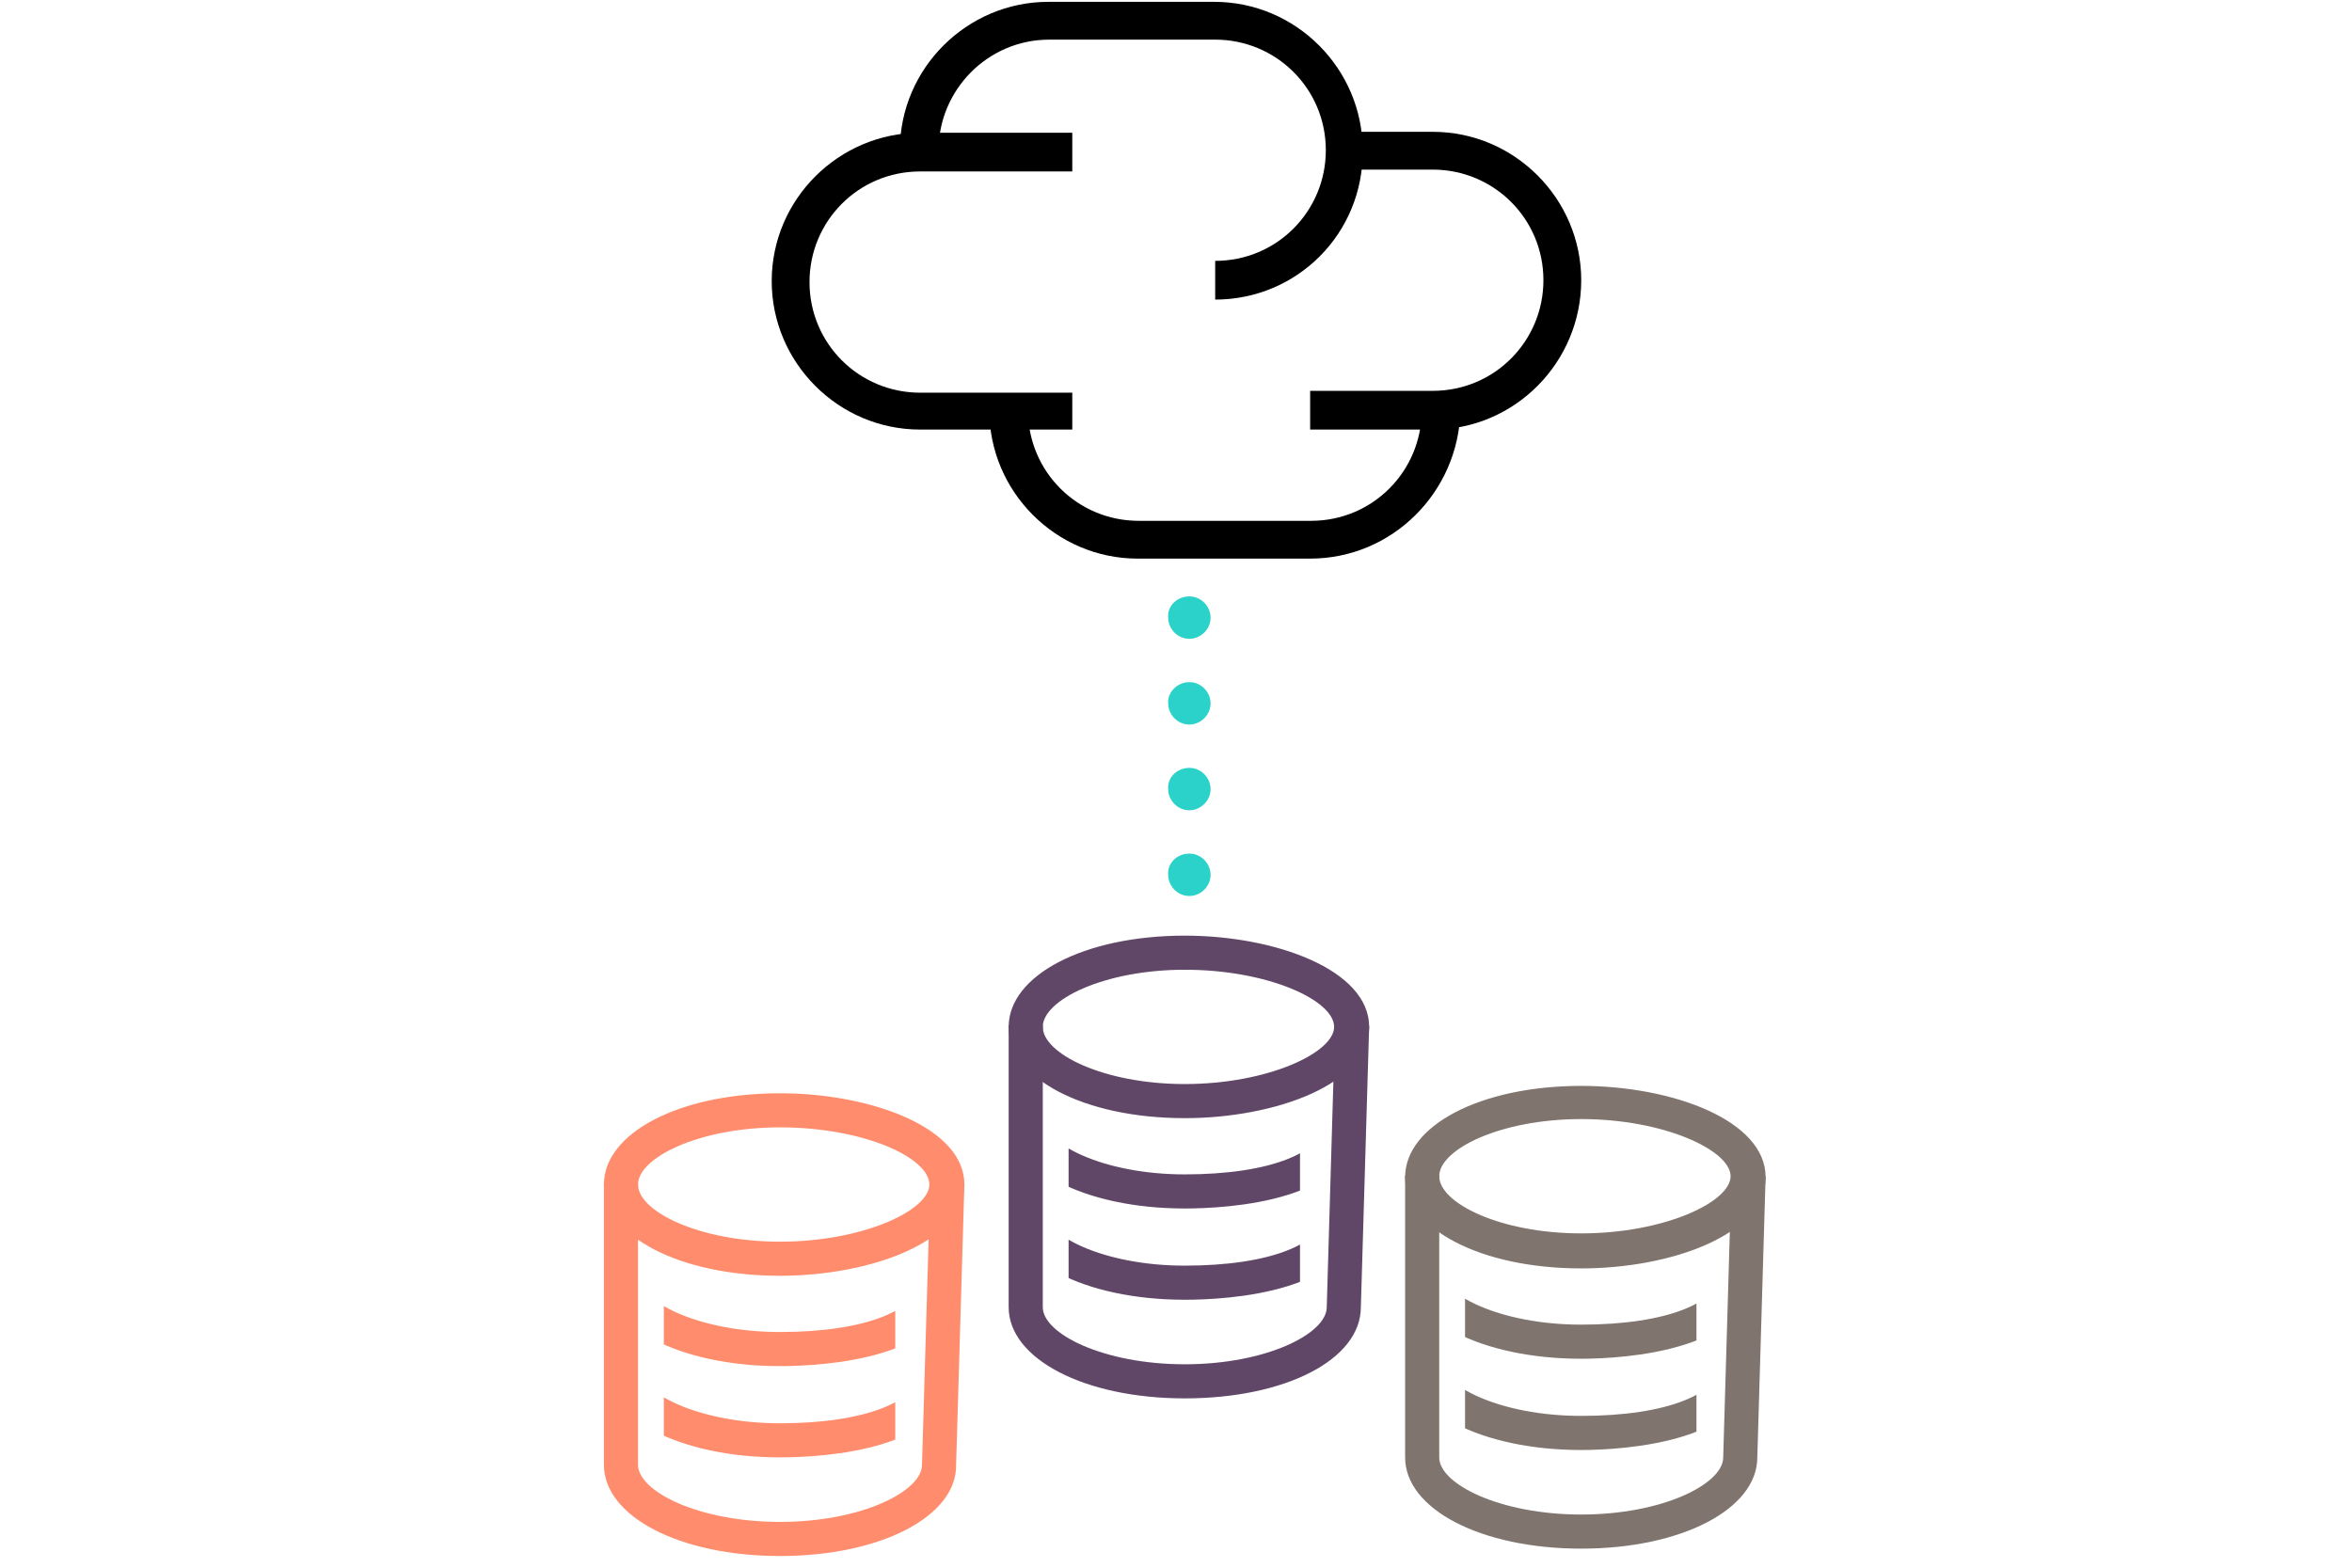 <?xml version="1.0" encoding="utf-8"?>
<!-- Generator: Adobe Illustrator 19.0.0, SVG Export Plug-In . SVG Version: 6.00 Build 0)  -->
<svg version="1.1" id="Layer_1" xmlns="http://www.w3.org/2000/svg" xmlns:xlink="http://www.w3.org/1999/xlink" x="0px" y="0px"
	 width="255.1px" height="170.1px" viewBox="-195 131.9 255.1 170.1" style="enable-background:new -195 131.9 255.1 170.1;"
	 xml:space="preserve">
<style type="text/css">
	.st0{fill:#2AD2C9;}
	.st1{fill:#FF8D6D;}
	.st2{clip-path:url(#SVGID_2_);}
	.st3{fill:#614767;}
	.st4{clip-path:url(#SVGID_4_);}
	.st5{fill:#80746E;}
	.st6{clip-path:url(#SVGID_6_);}
</style>
<g>
	<path id="XMLID_18_" class="st0" d="M-66,224.5c1.3,0,2.3,1.1,2.3,2.3l0,0c0,1.3-1.1,2.3-2.3,2.3l0,0c-1.3,0-2.3-1.1-2.3-2.3l0,0
		C-68.4,225.5-67.3,224.5-66,224.5z M-66,215.2c1.3,0,2.3,1.1,2.3,2.3l0,0c0,1.3-1.1,2.3-2.3,2.3l0,0c-1.3,0-2.3-1.1-2.3-2.3l0,0
		C-68.4,216.2-67.3,215.2-66,215.2z M-66,205.9c1.3,0,2.3,1.1,2.3,2.3l0,0c0,1.3-1.1,2.3-2.3,2.3l0,0c-1.3,0-2.3-1.1-2.3-2.3l0,0
		C-68.4,207-67.3,205.9-66,205.9z M-66,196.6c1.3,0,2.3,1.1,2.3,2.3l0,0c0,1.3-1.1,2.3-2.3,2.3l0,0c-1.3,0-2.3-1.1-2.3-2.3l0,0
		C-68.4,197.6-67.3,196.6-66,196.6z"/>
	<g id="XMLID_1_">
		<path id="XMLID_134_" d="M-63.2,164.4v-4.2c6.7,0,12-5.4,12-12c0-6.7-5.4-12-12-12h-18c-6.7,0-12,5.5-12,12h-4.2
			c0-8.9,7.3-16.1,16.1-16.1h18c8.9,0,16.1,7.3,16.1,16.1C-47.1,157.2-54.3,164.4-63.2,164.4z"/>
		<path id="XMLID_133_" d="M-78.7,178.5h-16.5c-8.9,0-16.1-7.3-16.1-16.1c0-8.9,7.3-16.1,16.1-16.1h16.5v4.2h-16.5
			c-6.7,0-12,5.4-12,12c0,6.7,5.4,12,12,12h16.5V178.5z"/>
		<path id="XMLID_132_" d="M-39.6,178.5h-13.3v-4.2h13.3c6.7,0,12-5.4,12-12c0-6.7-5.4-12-12-12h-9.5v-4.1h9.5
			c8.9,0,16.1,7.3,16.1,16.1C-23.5,171.2-30.7,178.5-39.6,178.5z"/>
		<path id="XMLID_241_" d="M-52.9,192.5h-18.7c-8.9,0-16.1-7.3-16.1-16.1h4.2c0,6.7,5.4,12,12,12h18.7c6.7,0,12-5.4,12-12h4.2
			C-36.8,185.3-44,192.5-52.9,192.5z"/>
	</g>
	<g id="XMLID_231_">
		<path id="XMLID_237_" class="st1" d="M-110.4,270.3c-10.9,0-19.1-4.3-19.1-9.9s8.2-9.9,19.1-9.9c9.8,0,20,3.7,20,9.9
			C-90.4,266.6-100.6,270.3-110.4,270.3z M-110.4,254.2c-8.8,0-15.4,3.3-15.4,6.2c0,2.9,6.6,6.2,15.4,6.2c9,0,16.2-3.4,16.2-6.2
			C-94.2,257.5-101.3,254.2-110.4,254.2z"/>
		<path id="XMLID_236_" class="st1" d="M-110.4,300.7c-10.9,0-19.1-4.3-19.1-9.9v-30.6h3.7v30.6c0,2.9,6.6,6.2,15.4,6.2
			c8.8,0,15.4-3.3,15.4-6.2l0.9-30.6l3.7,0.1l-0.9,30.5C-91.2,296.4-99.5,300.7-110.4,300.7z"/>
		<g id="XMLID_232_">
			<g id="XMLID_55_">
				<g>
					<defs>
						<rect id="SVGID_1_" x="-123" y="271.2" width="25.1" height="20"/>
					</defs>
					<clipPath id="SVGID_2_">
						<use xlink:href="#SVGID_1_"  style="overflow:visible;"/>
					</clipPath>
					<g id="XMLID_234_" class="st2">
						<path id="XMLID_235_" class="st1" d="M-110.4,290c-10.9,0-19.1-4.3-19.1-9.9h3.7c0,2.9,6.6,6.2,15.4,6.2
							c9.3,0,15.4-2.4,15.4-6.2h3.7C-91.2,289.3-105.9,290-110.4,290z"/>
						<path id="XMLID_230_" class="st1" d="M-110.4,280.1c-10.9,0-19.1-4.3-19.1-9.9h3.7c0,2.9,6.6,6.2,15.4,6.2
							c9.3,0,15.4-2.4,15.4-6.2h3.7C-91.2,279.4-105.9,280.1-110.4,280.1z"/>
					</g>
				</g>
			</g>
		</g>
	</g>
	<g id="XMLID_25_">
		<path id="XMLID_229_" class="st3" d="M-66.5,253.2c-10.9,0-19.1-4.3-19.1-9.9s8.2-9.9,19.1-9.9c9.8,0,20,3.7,20,9.9
			S-56.7,253.2-66.5,253.2z M-66.5,237.1c-8.8,0-15.4,3.3-15.4,6.2c0,2.9,6.6,6.2,15.4,6.2c9,0,16.2-3.4,16.2-6.2
			C-50.3,240.4-57.5,237.1-66.5,237.1z"/>
		<path id="XMLID_228_" class="st3" d="M-66.5,283.6c-10.9,0-19.1-4.3-19.1-9.9v-30.6h3.7v30.6c0,2.9,6.6,6.2,15.4,6.2
			c8.8,0,15.4-3.3,15.4-6.2l0.9-30.6l3.7,0.1l-0.9,30.5C-47.4,279.4-55.6,283.6-66.5,283.6z"/>
		<g id="XMLID_43_">
			<g>
				<defs>
					<rect id="SVGID_3_" x="-79.1" y="254.2" width="25.1" height="20"/>
				</defs>
				<clipPath id="SVGID_4_">
					<use xlink:href="#SVGID_3_"  style="overflow:visible;"/>
				</clipPath>
				<g id="XMLID_226_" class="st4">
					<path id="XMLID_227_" class="st3" d="M-66.5,272.9c-10.9,0-19.1-4.3-19.1-9.9h3.7c0,2.9,6.6,6.2,15.4,6.2
						c9.3,0,15.4-2.4,15.4-6.2h3.7C-47.4,272.2-62,272.9-66.5,272.9z"/>
					<path id="XMLID_222_" class="st3" d="M-66.5,263c-10.9,0-19.1-4.3-19.1-9.9h3.7c0,2.9,6.6,6.2,15.4,6.2
						c9.3,0,15.4-2.4,15.4-6.2h3.7C-47.4,262.3-62,263-66.5,263z"/>
				</g>
			</g>
		</g>
	</g>
	<g id="XMLID_215_">
		<path id="XMLID_221_" class="st5" d="M-23.5,269.5c-10.9,0-19.1-4.3-19.1-9.9c0-5.6,8.2-9.9,19.1-9.9c9.8,0,20,3.7,20,9.9
			C-3.5,265.8-13.7,269.5-23.5,269.5z M-23.5,253.3c-8.8,0-15.4,3.3-15.4,6.2c0,2.9,6.6,6.2,15.4,6.2c9,0,16.2-3.4,16.2-6.2
			C-7.3,256.7-14.5,253.3-23.5,253.3z"/>
		<path id="XMLID_220_" class="st5" d="M-23.5,299.9c-10.9,0-19.1-4.3-19.1-9.9v-30.6h3.7V290c0,2.9,6.6,6.2,15.4,6.2
			c8.8,0,15.4-3.3,15.4-6.2l0.9-30.6l3.7,0.1L-4.4,290C-4.4,295.6-12.6,299.9-23.5,299.9z"/>
		<g id="XMLID_216_">
			<g id="XMLID_32_">
				<g>
					<defs>
						<rect id="SVGID_5_" x="-36.1" y="270.3" width="25.1" height="20"/>
					</defs>
					<clipPath id="SVGID_6_">
						<use xlink:href="#SVGID_5_"  style="overflow:visible;"/>
					</clipPath>
					<g id="XMLID_218_" class="st6">
						<path id="XMLID_219_" class="st5" d="M-23.5,289.2c-10.9,0-19.1-4.3-19.1-9.9h3.7c0,2.9,6.6,6.2,15.4,6.2
							c9.3,0,15.4-2.4,15.4-6.2h3.7C-4.4,288.4-19,289.2-23.5,289.2z"/>
						<path id="XMLID_213_" class="st5" d="M-23.5,279.3c-10.9,0-19.1-4.3-19.1-9.9h3.7c0,2.9,6.6,6.2,15.4,6.2
							c9.3,0,15.4-2.4,15.4-6.2h3.7C-4.4,278.5-19,279.3-23.5,279.3z"/>
					</g>
				</g>
			</g>
		</g>
	</g>
</g>
</svg>
